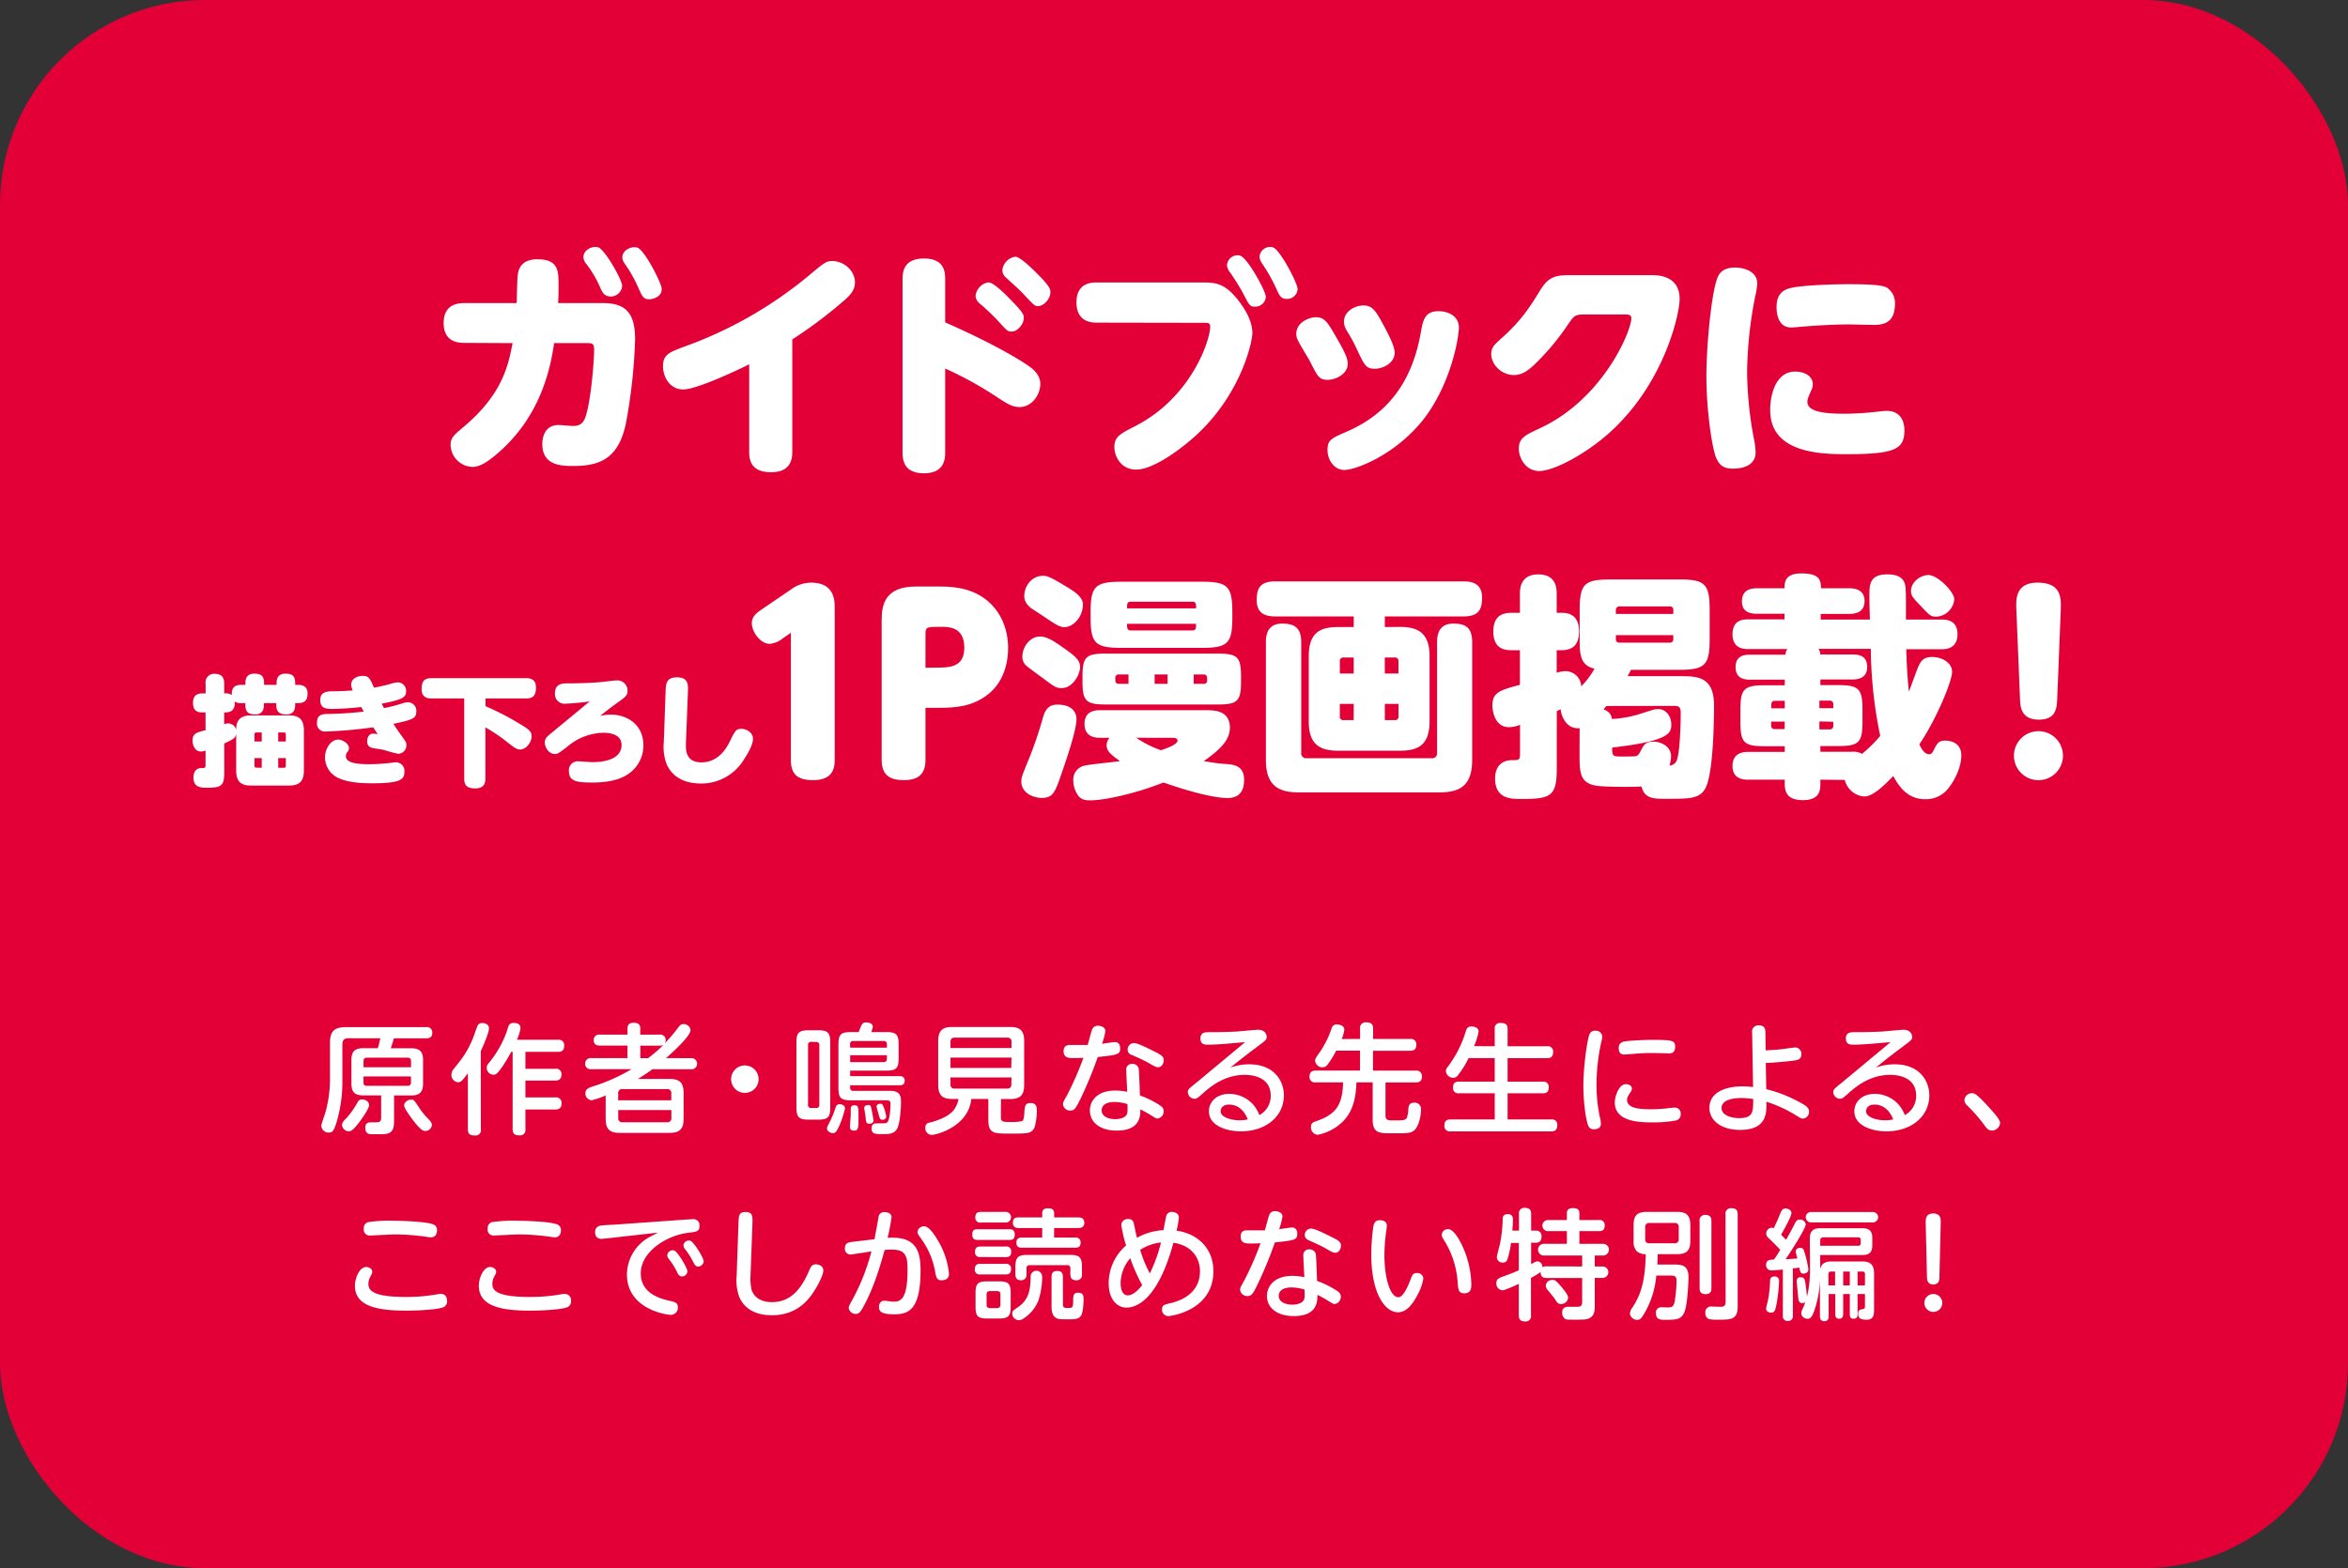 <svg xmlns="http://www.w3.org/2000/svg" viewBox="0 0 708 473"><rect x="0" y="0" width="708" height="473" fill="#333333" stroke="none"/><defs><style>.cls-1{fill:#e30037;}.cls-2{fill:#fff;}</style></defs><title>アセット 36</title><g id="レイヤー_2" data-name="レイヤー 2"><g id="レイヤー_1-2" data-name="レイヤー 1"><rect class="cls-1" width="708" height="473" rx="61.81"/><path class="cls-2" d="M123.94,316.18c2.44,0,3.63.83,3.63,3.6v7c0,2.74-1.15,3.64-3.63,3.64h-5.12V338c0,2.05-.28,3.35-1.76,3.85-.79.26-1.12.26-4.72.26-.86,0-2.19,0-2.19-1.91,0-1.69,1.11-1.69,2-1.69a8.79,8.79,0,0,0,2.09-.08c.36-.1.69-.36.69-1.4V330.4h-5.33c-2.52,0-3.64-.87-3.64-3.64v-7c0-2.77,1.15-3.6,3.64-3.6h4.32a27,27,0,0,0,.75-3H105c-1.22,0-1.76.61-1.76,1.8v10.48a43.59,43.59,0,0,1-1.48,12.09c-.25,1-.9,3.13-1.51,3.71a1.46,1.46,0,0,1-1,.36,2.18,2.18,0,0,1-2.37-2c0-.58,1.18-3.71,1.33-4.36a37.33,37.33,0,0,0,1.29-10V314.56c0-3.56,1.37-4.75,4.76-4.75h24.22a1.59,1.59,0,0,1,1.87,1.65c0,1.33-.72,1.73-1.87,1.73h-9.72c-.07.29-.54,1.91-.93,3ZM111.3,333.31c0,1.19-2.77,4.93-2.92,5.11-1.83,2.42-2.51,2.81-3.2,2.81a2.1,2.1,0,0,1-2.05-1.83c0-.76.36-1.16,1.44-2.27a25.56,25.56,0,0,0,3.35-4.83,1.31,1.31,0,0,1,1.15-.68C110.54,331.62,111.3,332.52,111.3,333.31Zm-1.69-11.41h14.33v-1.83c0-.69-.33-1.05-1-1.05H110.62c-.76,0-1,.43-1,1.05Zm0,2.77v1.84c0,.58.21,1,1,1h12.31a.9.9,0,0,0,1-1v-1.84Zm16.63,9.22a21.94,21.94,0,0,0,2.55,3.24c1,1,1.44,1.51,1.44,2.27a2,2,0,0,1-2,1.72c-.64,0-1.18-.28-2.52-1.8-.79-.9-3.85-4.82-3.85-5.9s1.34-1.76,2-1.76C124.8,331.66,124.83,331.76,126.24,333.89Z"/><path class="cls-2" d="M145,340.62a1.62,1.62,0,0,1-1.8,1.87c-1.47,0-2.12-.43-2.12-1.87V323.7c-1.69,2.27-2.09,2.74-2.95,2.74a2.17,2.17,0,0,1-2-2.27,2.76,2.76,0,0,1,.75-1.84c2.52-3.16,3.93-4.86,5.69-9.07.25-.61,1.19-3.34,1.4-3.81a1.41,1.41,0,0,1,1.48-.87c1.11,0,2,.58,2,1.59,0,1.4-1.87,5.54-2.48,6.91Zm23.25-27a1.63,1.63,0,0,1,1.88,1.73c0,1.44-.65,1.91-1.88,1.91h-9.82v5.11h9a1.59,1.59,0,0,1,1.87,1.73c0,1.29-.64,1.83-1.87,1.83h-9V331h9a1.64,1.64,0,0,1,1.91,1.73c0,1.48-.72,1.91-1.91,1.91h-9v5.94a1.61,1.61,0,0,1-1.77,1.87c-1.44,0-2.08-.43-2.08-1.87V317.26h-.44a46.26,46.26,0,0,1-2.66,4.46c-1.44,2-1.87,2.45-2.66,2.45a2.11,2.11,0,0,1-2.06-2.12,1.91,1.91,0,0,1,.58-1.34,31.75,31.75,0,0,0,5.44-9.5c.1-.29.5-1.69.64-1.94a1.58,1.58,0,0,1,1.52-.72c.43,0,2,0,2,1.58a12.52,12.52,0,0,1-1.08,3.49Z"/><path class="cls-2" d="M208.25,319.17a1.69,1.69,0,1,1,0,3.34H196.73c-2.12,1.55-3.63,2.45-4.39,2.92h9.54c2.81,0,4.25.9,4.25,4.25v7.77c0,3.21-1.33,4.25-4.25,4.25h-15c-2.92,0-4.25-1-4.25-4.25V330.4a22.47,22.47,0,0,1-4.25,1.47,2.06,2.06,0,0,1-1.87-2.12c0-1.26,1.08-1.66,2.05-2a54.88,54.88,0,0,0,11.88-5.26H178.31a1.62,1.62,0,0,1-1.88-1.65,1.65,1.65,0,0,1,1.88-1.69h10.9v-3.78H180.9c-.51,0-1.87,0-1.87-1.66a1.61,1.61,0,0,1,1.87-1.65h8.31v-1.91c0-1.23.83-1.66,1.8-1.66,1.15,0,2.05.33,2.05,1.66v1.91h5.8a1.62,1.62,0,0,1,1.87,1.61,1.81,1.81,0,0,1-.25,1,51.32,51.32,0,0,0,3.78-4.42c.65-.87,1-1.37,1.87-1.37a2.08,2.08,0,0,1,2.09,1.83c0,1.77-5.29,6.59-7.38,8.43Zm-5.83,12.7v-2.09a1.15,1.15,0,0,0-1.29-1.29H187.7a1.16,1.16,0,0,0-1.3,1.29v2.09Zm-16,2.95v2.38a1.17,1.17,0,0,0,1.3,1.3h13.43a1.16,1.16,0,0,0,1.29-1.3v-2.38Zm6.66-19.43v3.78h2.34a44.19,44.19,0,0,0,4.68-4.07,2,2,0,0,1-1.22.29Z"/><path class="cls-2" d="M228.74,325.5a4.14,4.14,0,1,1-4.14-4.14A4.14,4.14,0,0,1,228.74,325.5Z"/><path class="cls-2" d="M250.34,334c0,3-.68,3.71-3.71,3.71H243.9c-3,0-3.75-.72-3.75-3.71V314.45c0-2.95.72-3.71,3.75-3.71h2.73c3,0,3.71.72,3.71,3.71Zm-5.69-19.76a.88.88,0,0,0-1,1V333.2a.88.88,0,0,0,1,1h1.41a.89.89,0,0,0,1-1V315.28a.89.89,0,0,0-1-1Zm10.15,20.05a27,27,0,0,1-1.54,4.82c-1.08,2.56-1.52,2.67-2.13,2.67s-1.76-.47-1.76-1.41c0-.39.11-.57.93-2.19a28.71,28.71,0,0,0,1.62-4c.18-.58.44-1.12,1.23-1.12C254.12,333.06,254.8,333.6,254.8,334.32Zm1.55-6.26a.88.88,0,0,0,1,1h11.12c3.06,0,3.21,1.77,3.21,3.35,0,1.8-.29,6.81-1.3,8.28s-2.59,1.41-4.43,1.41c-2,0-3.13,0-3.13-1.7,0-1.54,1-1.54,1.69-1.54,2.56,0,2.67,0,3-.29.83-.72,1-4.36,1-5.58,0-.76-.22-1.08-1.19-1.08H256.57c-3,0-3.75-.69-3.75-3.71V315c0-2.91.69-3.71,3.75-3.71h2.37c.94-2.55,1.08-2.91,2.38-2.91,1,0,1.87.57,1.87,1.29a6.72,6.72,0,0,1-.5,1.62h4.57c2.91,0,3.71.69,3.71,3.71v4.21c0,2.95-.69,3.71-3.71,3.71H256.35v1.66h14.9c1,0,1.55.46,1.55,1.36s-.39,1.41-1.55,1.41h-14.9Zm2.52,8.89c0,3.2,0,4.1-1.29,4.1-1,0-1.3-.47-1.3-1.11s.22-3,.25-3.5c0-.32,0-1.76,0-2.05a1,1,0,0,1,1.11-1C258.87,333.42,258.87,334,258.87,337ZM256.35,316h11.09V315a.89.89,0,0,0-1-1h-9.11a.86.86,0,0,0-1,1Zm11.09,2.27H256.35v2.08h10.08a.9.9,0,0,0,1-1Zm-5.69,15c.79,0,.9.47,1,1.19a27.41,27.41,0,0,1,.62,3.49c0,1-1.05,1-1.26,1-.9,0-.94-.5-1.08-1.73,0-.47-.43-2.63-.43-3.06C260.64,333.35,261.57,333.31,261.75,333.31Zm4.79.87a13.46,13.46,0,0,1,.68,2.59,1,1,0,0,1-1.15,1c-.68,0-.72-.07-1.3-2.2-.18-.61-.46-1.65-.46-1.76,0-.54.57-.86,1.18-.86S266.25,333.38,266.54,334.18Z"/><path class="cls-2" d="M301.79,336.88c0,1.54.62,1.54,3,1.54a12.64,12.64,0,0,0,3.41-.28c.54-.26.58-1.37.69-2.7.11-1.84.29-2.74,1.8-2.74,1.94,0,1.94,1.26,1.94,2.48a17.69,17.69,0,0,1-.68,4.86c-.87,1.88-2,1.88-7.45,1.88-4.83,0-6.48,0-6.48-4.14v-6.3h-5.15c-.83,8.35-10.55,10.83-11.91,10.83a2,2,0,0,1-1.95-2.16c0-1.19.69-1.44,1.55-1.62,1.37-.32,5.08-1.44,6.88-3.53a7.58,7.58,0,0,0,1.58-3.52h-1.87c-2.88,0-4.25-1-4.25-4.25V314c0-3.34,1.48-4.24,4.25-4.24h17.42c2.77,0,4.25.86,4.25,4.24v13.25c0,3.24-1.37,4.25-4.25,4.25h-2.74ZM305,316.11v-1.84a1.14,1.14,0,0,0-1.29-1.29H287.86c-.86,0-1.26.43-1.26,1.29v1.84Zm0,2.88H286.6v3.13h18.32Zm0,6H286.6v2.09a1.11,1.11,0,0,0,1.26,1.26h15.81c.86,0,1.29-.4,1.29-1.26Z"/><path class="cls-2" d="M325.85,331.33c-1.44,2.95-1.9,3.64-3.09,3.64a2.11,2.11,0,0,1-2.23-1.91c0-.61.18-.86,1.37-3a93.91,93.91,0,0,0,4.78-11c-1.65.08-2.84.08-2.91.08-1.41,0-3.06,0-3.06-2.06,0-1.9,1.4-1.9,2.19-1.9,1.08,0,4.18,0,5.08,0,.21-.68,1-3.81,1.26-4.43a1.76,1.76,0,0,1,1.83-1.36c.9,0,2.24.43,2.24,1.62a22.11,22.11,0,0,1-1,3.81c.61-.07,3.31-.5,3.89-.5,1.15,0,1.58.9,1.58,1.87,0,1.83-.65,2-6.77,2.63A120.87,120.87,0,0,1,325.85,331.33Zm13.75-8.53a1.69,1.69,0,0,1,1.8-1.91,1.88,1.88,0,0,1,2,1.66c.07.86.29,6.3.32,7.85a29.79,29.79,0,0,1,5.8,2.84c1,.65,1.37,1.08,1.37,1.87a2.15,2.15,0,0,1-1.91,2.27c-.32,0-.76-.25-2.12-1.12-1-.61-2.27-1.29-3-1.65,0,2.3-.25,6.41-7.16,6.41-4.68,0-8.06-2.27-8.06-6.09,0-3,2.34-6,7.63-6a17.79,17.79,0,0,1,3.63.39C339.86,328.34,339.6,323.81,339.6,322.8Zm-3.52,9.58c-2.81,0-3.89,1.18-3.89,2.52,0,2,2.27,2.66,4.1,2.66,1,0,3.46-.22,3.67-2.12a19.48,19.48,0,0,0,0-2.42A13.44,13.44,0,0,0,336.08,332.38ZM348,317.11c2.09,1.05,2.91,1.52,2.91,2.63s-.68,2.16-1.65,2.16c-.61,0-.9-.11-3.06-1.37-1.37-.79-4.32-2.08-5-2.37a1.61,1.61,0,0,1-1.18-1.55,1.94,1.94,0,0,1,1.94-2C343,314.63,345.65,315.93,348,317.11Z"/><path class="cls-2" d="M364.24,315.1c-.83,0-2.27,0-2.27-1.87s1.44-1.91,2.66-1.91c2.81,0,4.39,0,8.17-.18,1.05-.07,5.8-.54,6.56-.54,2.08,0,2.59,1.4,2.59,2.16s-.22,1-2.27,2.52c-5,3.71-6.52,5-8.68,6.73a17.49,17.49,0,0,1,5.58-1c7.85,0,10.55,5.25,10.55,9.35,0,6.56-5.65,10.88-12.92,10.88-4.21,0-9.68-1.62-9.68-6.05,0-2.67,2.08-5.26,6.22-5.26a9.77,9.77,0,0,1,7.13,3.24,11.32,11.32,0,0,1,1.87,3.17,6.56,6.56,0,0,0,3.42-5.83c0-6.3-6.8-6.3-7.88-6.3-5.37,0-9.43,2.74-12.42,5.43-1.8,1.59-2,1.77-2.7,1.77a2.08,2.08,0,0,1-2-2c0-.75.25-1,2.56-2.84l14.72-12.24C372.19,314.59,367.44,315.1,364.24,315.1Zm6.3,18.07c-1.87,0-2.49,1.19-2.49,2,0,1.8,3.13,2.73,5.65,2.73a12,12,0,0,0,2.56-.25C375.11,334.82,373.24,333.17,370.54,333.17Z"/><path class="cls-2" d="M410.11,313.37v-3.09a1.64,1.64,0,0,1,1.84-1.91c1.44,0,2.09.47,2.09,1.91v3.09h11.15a1.62,1.62,0,0,1,1.88,1.76c0,1.59-1,1.8-1.88,1.8H414v6h12.88a1.61,1.61,0,0,1,1.87,1.73c0,1.33-.61,1.83-1.87,1.83h-9.11v10c0,1.44.94,1.44,2,1.44,3.68,0,4,0,4.47-.86a8.84,8.84,0,0,0,.43-2.67c.11-1,.36-1.8,1.69-1.8a1.87,1.87,0,0,1,2.12,2c0,2.48-.86,5.29-2,6.3s-2.38.93-7.06.93c-3.28,0-5.51,0-5.51-4V326.47H409c-.14,6.63-2.12,9.9-4.21,11.92a14.66,14.66,0,0,1-7.49,3.89,2.22,2.22,0,0,1-2-2.38c0-1.19.75-1.44,1.37-1.66,6-2,8.17-4.78,8.31-11.77h-8.24a1.6,1.6,0,0,1-1.87-1.76c0-1.55,1-1.8,1.87-1.8h13.35v-6h-7.2a27.89,27.89,0,0,1-2.52,4.11,1.84,1.84,0,0,1-1.62.9,2.14,2.14,0,0,1-2.19-2c0-.58.14-.79,1.54-2.77a28.82,28.82,0,0,0,3.46-7.09A1.5,1.5,0,0,1,403.2,309c.5,0,2.16.22,2.16,1.58a11.36,11.36,0,0,1-.79,2.81Z"/><path class="cls-2" d="M450.71,315.57v-5.22a1.58,1.58,0,0,1,1.79-1.8c1.62,0,2.09.61,2.09,1.8v5.22h11.92a1.56,1.56,0,0,1,1.8,1.76c0,1.55-.87,1.84-1.8,1.84H454.59v7.09h10.62A1.55,1.55,0,0,1,467,328c0,1.58-1,1.76-1.77,1.76H454.59v7.89H467.8a1.54,1.54,0,0,1,1.77,1.69c0,1.26-.47,1.91-1.77,1.91H437.35a1.58,1.58,0,0,1-1.8-1.8c0-1.51.87-1.8,1.8-1.8h13.36v-7.89h-10.8a1.55,1.55,0,0,1-1.77-1.69c0-1.29.54-1.83,1.77-1.83h10.8v-7.09h-7.89a25.62,25.62,0,0,1-3.17,5.11,1.68,1.68,0,0,1-1.47.83,2.23,2.23,0,0,1-2.2-2,2.2,2.2,0,0,1,.58-1.34A33.54,33.54,0,0,0,442,311c.25-.72.5-1.4,1.73-1.4.39,0,2.12.11,2.12,1.58a21.26,21.26,0,0,1-1.37,4.36Z"/><path class="cls-2" d="M479.35,311.82a1.68,1.68,0,0,1,1.69-.93,1.91,1.91,0,0,1,2.09,1.72,9.18,9.18,0,0,1-.32,1.84,60.07,60.07,0,0,0-1.41,12.74,46.45,46.45,0,0,0,1,9.72,8,8,0,0,1,.32,2.09c0,1.44-1.47,1.62-2,1.62a1.72,1.72,0,0,1-1.87-1.26c-.54-1.33-1.41-6.12-1.41-12.06C477.44,322.05,478.56,313.44,479.35,311.82ZM490.26,327c.72,0,1.8.36,1.8,1.33a1.89,1.89,0,0,1-.36,1c-.79,1.22-1.08,1.69-1.08,2.37,0,2.45,3.09,2.88,7.31,2.88a44.87,44.87,0,0,0,5.65-.39c.79-.08,1-.11,1.33-.11a1.74,1.74,0,0,1,1.87,1.91,1.85,1.85,0,0,1-1.3,1.94,37.34,37.34,0,0,1-7.3.61c-4.61,0-11.27-.43-11.27-6.08C486.91,330.94,488.06,327,490.26,327Zm12.85-9.28c-.25,0-4-.11-4.72-.11-1.26,0-3.24,0-6.08.29-.4,0-2.3.18-2.48.18-.47,0-1.73,0-1.73-2,0-1.48,1-1.84,2-2s5-.43,8.17-.43c6,0,6.84.21,6.84,2C505.16,317.69,503.86,317.73,503.11,317.73Z"/><path class="cls-2" d="M532.59,328.52a40.91,40.91,0,0,1,9.76,3.78c2.34,1.23,3.13,1.8,3.13,3a2,2,0,0,1-1.84,2.09c-.54,0-.82-.22-1.8-.79a39.19,39.19,0,0,0-9.21-4.29c.07,3.32.22,8.5-8,8.5-5.18,0-9.18-2.52-9.18-6.7,0-4.42,4.46-6.44,10-6.44a22,22,0,0,1,3.16.22l-.28-16.45a1.83,1.83,0,0,1,2-2.16c1.87,0,2,1.26,2,2.12l.07,5.4c1.84-.07,3.13-.14,5-.36.61-.07,3.38-.5,4-.5a1.88,1.88,0,0,1,1.76,2.08c0,1.59-1.15,1.73-2.59,1.91-2,.25-4.86.54-8.13.69Zm-7.48,2.67c-3.64,0-6,1-6,3,0,2.48,3.56,3.06,5.18,3.06,4.36,0,4.36-1.8,4.36-5.76A22,22,0,0,0,525.11,331.19Z"/><path class="cls-2" d="M558.86,315.1c-.83,0-2.27,0-2.27-1.87s1.44-1.91,2.67-1.91c2.8,0,4.39,0,8.17-.18,1-.07,5.79-.54,6.55-.54,2.09,0,2.59,1.4,2.59,2.16s-.22,1-2.27,2.52c-5,3.71-6.51,5-8.67,6.73a17.44,17.44,0,0,1,5.58-1c7.84,0,10.54,5.25,10.54,9.35,0,6.56-5.65,10.88-12.92,10.88-4.21,0-9.68-1.62-9.68-6.05,0-2.67,2.09-5.26,6.23-5.26a9.73,9.73,0,0,1,7.12,3.24,11.09,11.09,0,0,1,1.87,3.17,6.56,6.56,0,0,0,3.42-5.83c0-6.3-6.8-6.3-7.88-6.3-5.36,0-9.43,2.74-12.42,5.43-1.8,1.59-2,1.77-2.7,1.77a2.08,2.08,0,0,1-2-2c0-.75.26-1,2.56-2.84l14.72-12.24C566.82,314.59,562.06,315.1,558.86,315.1Zm6.3,18.07c-1.87,0-2.48,1.19-2.48,2,0,1.8,3.13,2.73,5.65,2.73a11.93,11.93,0,0,0,2.55-.25C569.73,334.82,567.86,333.17,565.16,333.17Z"/><path class="cls-2" d="M600.62,341c-1.12,0-1.66-.79-2.23-1.58a46.67,46.67,0,0,0-5.33-6.09,2.24,2.24,0,0,1-.72-1.55,2.27,2.27,0,0,1,2.23-2.05c.79,0,1.33,0,5.65,4.79,1,1.12,2.88,3.17,2.88,4.18A2.52,2.52,0,0,1,600.62,341Z"/><path class="cls-2" d="M131.94,390.37a5.81,5.81,0,0,1,1-.1c1.87,0,1.87,1.87,1.87,2.12a1.88,1.88,0,0,1-1.4,2c-2.12.68-7.74.93-10.94.93-9,0-15.45-1.44-15.45-7.52,0-2.2,1.34-5.65,3.39-5.65.9,0,1.83.57,1.83,1.44,0,.39-.1.54-.5,1.36a4.5,4.5,0,0,0-.65,2.24c0,1.83.9,4,11.27,4A52.36,52.36,0,0,0,131.94,390.37Zm-21-21.74a41.27,41.27,0,0,1,7.16-.43c1.26,0,10.16.11,12.57,1.12a1.74,1.74,0,0,1,1.11,1.76c0,.25,0,2.12-1.83,2.12a10,10,0,0,1-1.3-.14,65.68,65.68,0,0,0-9.65-.72c-1.15,0-7,.32-7.3.32a1.8,1.8,0,0,1-2-2.12A1.83,1.83,0,0,1,110.92,368.63Z"/><path class="cls-2" d="M169.3,390.37a5.7,5.7,0,0,1,1-.1,1.9,1.9,0,0,1,1.88,2.12,1.88,1.88,0,0,1-1.41,2c-2.12.68-7.74.93-10.94.93-9,0-15.44-1.44-15.44-7.52,0-2.2,1.33-5.65,3.38-5.65.9,0,1.84.57,1.84,1.44,0,.39-.11.54-.51,1.36a4.45,4.45,0,0,0-.64,2.24c0,1.83.89,4,11.26,4A52.56,52.56,0,0,0,169.3,390.37Zm-21-21.74a41.11,41.11,0,0,1,7.16-.43c1.26,0,10.15.11,12.56,1.12a1.74,1.74,0,0,1,1.12,1.76c0,.25,0,2.12-1.84,2.12a9.89,9.89,0,0,1-1.29-.14,65.88,65.88,0,0,0-9.65-.72c-1.15,0-7.06.32-7.31.32a1.8,1.8,0,0,1-2-2.12A1.84,1.84,0,0,1,148.28,368.63Z"/><path class="cls-2" d="M182.66,373.56c-.33,0-1,.11-1.22.11-1.52,0-2-.93-2-2.09a1.85,1.85,0,0,1,1.58-1.9c.65-.15,3.56-.26,4.14-.29l22.35-1.59c.54,0,1-.07,1.41-.07a1.8,1.8,0,0,1,2,2c0,1.7-.83,1.8-3.27,2.09-6.56.76-14.44,5.65-14.44,12.28,0,6.08,6,7.66,8.82,8.28,1.48.32,2.38.57,2.38,1.94a2.16,2.16,0,0,1-2.13,2.27c-1.26,0-13.24-1.66-13.24-12.21a13.05,13.05,0,0,1,6.87-11.3c1.3-.65,1.69-.86,2.45-1.29Zm24.62,9.87A1.64,1.64,0,0,1,205.7,385c-.83,0-1.12-.43-1.66-1.55a20.53,20.53,0,0,0-2.38-3.74,2,2,0,0,1-.46-1.08,1.67,1.67,0,0,1,2.05-1.48C204.33,377.49,207.28,382.49,207.28,383.43Zm4.9-3a1.7,1.7,0,0,1-1.66,1.59c-.72,0-1-.4-1.58-1.55a21.58,21.58,0,0,0-2.38-3.71,2,2,0,0,1-.47-1.11,1.63,1.63,0,0,1,2-1.44C209.22,374.5,212.18,379.5,212.18,380.4Z"/><path class="cls-2" d="M222.67,369.21c.07-2.56.11-3.64,2.12-3.64,2.23,0,2.16,1.41,2.09,3.64l-.57,15.37a16.34,16.34,0,0,0,.25,4.17c.54,2.24,2.59,4,6.19,4,5.69,0,8.89-3.93,11.34-9.76.54-1.29,1.08-1.65,1.94-1.65.68,0,2.23.39,2.23,1.87,0,1-1,3.34-2.34,5.5-1.62,2.7-5.11,8-13.17,8-6,0-8.75-2.88-9.86-5.58a14.77,14.77,0,0,1-.76-6.37Z"/><path class="cls-2" d="M263.68,373.78c.22-1,1.05-5.69,1.23-6.62a1.63,1.63,0,0,1,1.87-1.55c1.33,0,2.05.68,2.05,1.51a58.72,58.72,0,0,1-1.19,6.23c8.5-.54,9.94,3.78,9.94,9.86,0,12-3.75,13.21-7.92,13.21-3.46,0-4.61-.61-4.61-2.19,0-1.19.65-1.91,1.55-1.91.54,0,2.09.29,2.74.29,2,0,4.31-.33,4.31-9.51,0-3.6-.21-6.19-4.57-6.19-.68,0-1.33,0-2.34.11-2.26,8.39-4.24,13-6,16.38-1.08,2-1.58,2.91-2.63,2.91a2.08,2.08,0,0,1-2.19-1.87c0-.43.32-1,1.22-2.63a62.87,62.87,0,0,0,5.62-14.36c-1,.15-5.91.94-6.34.94a1.7,1.7,0,0,1-1.65-1.91c0-1.51,1-1.76,2.26-1.91Zm19.08.29a23.93,23.93,0,0,1,3.39,10.15c0,1.29-.87,1.94-2.2,1.94s-1.62-.5-2-2.77a24,24,0,0,0-4.18-9.75c-.93-1.26-1.11-1.55-1.11-2.06a1.92,1.92,0,0,1,2-1.69C280.06,369.89,281.5,372,282.76,374.07Z"/><path class="cls-2" d="M294.82,374c-.54,0-1.65,0-1.65-1.62s.93-1.62,1.65-1.62h9.5c.54,0,1.66,0,1.66,1.59S305,374,304.32,374Zm.79,5.15A1.4,1.4,0,0,1,294,377.6c0-1.55,1-1.62,1.62-1.62h7.63a1.41,1.41,0,0,1,1.66,1.58c0,1.51-.94,1.62-1.66,1.62Zm0,5.25a1.41,1.41,0,0,1-1.66-1.58c0-1.62,1.12-1.62,1.66-1.62h7.59a1.42,1.42,0,0,1,1.66,1.58c0,1.62-1.15,1.62-1.73,1.62Zm.14-15.65a1.42,1.42,0,0,1-1.65-1.59c0-1.58,1.08-1.62,1.65-1.62h7.38a1.61,1.61,0,1,1,0,3.21Zm9,25.41c0,2.77-.65,3.53-3.53,3.53h-3.56c-2.85,0-3.5-.72-3.5-3.53v-4.14c0-2.81.65-3.53,3.53-3.53h3.53c2.84,0,3.53.69,3.53,3.53Zm-3.1-3.74c0-.51-.14-1-1-1h-2.16c-.79,0-1,.5-1,1v3.13c0,.54.21,1,1,1h2.16c.86,0,1-.58,1-1Zm12.6-5.4a23.06,23.06,0,0,1-1.12,7.2,11.49,11.49,0,0,1-4.28,5.32,2.68,2.68,0,0,1-1.62.65,2,2,0,0,1-2-2c0-.75.18-.86,1.84-2,3.49-2.49,3.6-5.66,3.7-9.18a1.73,1.73,0,1,1,3.46,0Zm10.83-17.82c.44,0,1.88,0,1.88,1.58s-1.26,1.62-1.88,1.62h-7.23v2.88h6.33a1.42,1.42,0,0,1,1.66,1.55c0,1.44-1,1.51-1.66,1.51H308.14c-.54,0-1.66,0-1.66-1.51,0-1.3.8-1.55,1.66-1.55h6.12v-2.88h-7c-.51,0-1.84,0-1.84-1.58s1-1.62,1.84-1.62h7V366c0-.43,0-1.55,1.69-1.55,1.37,0,1.91.44,1.91,1.52v1.22ZM322.5,378.5c2.95,0,3.75.64,3.75,3.7v2.16a1.58,1.58,0,0,1-1.7,1.8c-1.18,0-1.8-.5-1.8-1.8V382.6a.88.88,0,0,0-1-1H310.52a.88.88,0,0,0-1,1v1.76a1.58,1.58,0,0,1-1.66,1.8c-1.37,0-1.69-.9-1.69-1.8V382.2c0-3,.79-3.7,3.74-3.7Zm-2,14.86c0,1.15.51,1.15,1.51,1.15,1.41,0,1.55,0,1.59-2.19,0-1.51.07-2.41,1.47-2.41,1.66,0,1.66,1.11,1.66,1.94,0,1.19-.11,4.1-.83,5.08s-2,1-3.45,1c-2.24,0-3.14,0-3.78-.29s-1.59-1-1.59-3.45v-9c0-.87.18-1.84,1.62-1.84,1.08,0,1.8.29,1.8,1.84Z"/><path class="cls-2" d="M339.63,394.41c-2.42,0-5.33-2.06-5.33-7.42a15.21,15.21,0,0,1,5.25-11.34,39.76,39.76,0,0,1-1.44-6.12,1.87,1.87,0,0,1,2.09-1.83,1.51,1.51,0,0,1,1.69,1.4c.15.58.76,3.6.94,4.25a18.2,18.2,0,0,1,8-2.31c.18-.93.5-2.77.79-4.06a1.63,1.63,0,0,1,1.69-1.44c.72,0,2.16.32,2.16,1.65a23.33,23.33,0,0,1-.72,4c6.41.9,11.13,5.36,11.13,12.24,0,11.95-13,13.53-13.5,13.53a1.91,1.91,0,0,1-2-2c0-1.22.61-1.44,2.16-1.8,1.91-.43,9.29-2.16,9.29-9.76,0-3.63-2.13-7.66-8-8.56C348.91,392.93,342.11,394.41,339.63,394.41Zm1.18-14.91A11.83,11.83,0,0,0,337.9,387c0,1.08.21,3.71,2.19,3.71,1.77,0,3.64-2.23,4.32-3.09A54.8,54.8,0,0,1,340.81,379.5Zm3-2.52a36,36,0,0,0,2.91,7.09,45.06,45.06,0,0,0,3.35-9.32A14.63,14.63,0,0,0,343.77,377Z"/><path class="cls-2" d="M379.26,387.28c-1.44,3-1.91,3.63-3.1,3.63a2.11,2.11,0,0,1-2.23-1.9c0-.62.18-.87,1.37-3A94,94,0,0,0,380.09,375c-1.66.07-2.85.07-2.92.07-1.4,0-3.06,0-3.06-2.05s1.41-1.91,2.2-1.91c1.08,0,4.17,0,5.07,0,.22-.69,1.05-3.82,1.26-4.43a1.78,1.78,0,0,1,1.84-1.37c.9,0,2.23.43,2.23,1.62a22.44,22.44,0,0,1-1,3.82c.61-.08,3.31-.51,3.89-.51,1.15,0,1.58.9,1.58,1.87,0,1.84-.64,2-6.76,2.63A124.24,124.24,0,0,1,379.26,387.28ZM393,378.75a1.69,1.69,0,0,1,1.8-1.91,1.87,1.87,0,0,1,2,1.66c.08.86.29,6.29.33,7.84a29.6,29.6,0,0,1,5.79,2.85c1,.64,1.37,1.08,1.37,1.87a2.15,2.15,0,0,1-1.91,2.27c-.32,0-.75-.26-2.12-1.12-1-.61-2.27-1.3-3-1.66,0,2.31-.26,6.41-7.17,6.41-4.68,0-8.06-2.27-8.06-6.08,0-3,2.34-6.05,7.63-6.05a17.85,17.85,0,0,1,3.64.4C393.26,384.29,393,379.76,393,378.75Zm-3.53,9.57c-2.81,0-3.89,1.19-3.89,2.52,0,2,2.27,2.67,4.11,2.67,1,0,3.45-.22,3.67-2.13a22.52,22.52,0,0,0,0-2.41A13.28,13.28,0,0,0,389.48,388.32Zm11.95-15.26c2.09,1,2.92,1.51,2.92,2.63s-.69,2.16-1.66,2.16c-.61,0-.9-.11-3.06-1.37-1.37-.79-4.32-2.09-5-2.38s-1.19-.82-1.19-1.54a1.94,1.94,0,0,1,1.94-2C396.39,370.58,399.06,371.87,401.43,373.06Z"/><path class="cls-2" d="M418.17,369.71c0,.51-.32,2.63-.36,3.06a52.11,52.11,0,0,0-.36,5.94c0,6.37,1.62,12.56,4.22,12.56,1.33,0,2.7-2.84,3.52-5,.65-1.69.87-2.3,2-2.3a1.82,1.82,0,0,1,2,1.69,15.27,15.27,0,0,1-1.76,4.89c-1.7,3.28-3.5,5.26-5.94,5.26-3.82,0-8-5.62-8-17.39a59.58,59.58,0,0,1,.61-8.38c.18-1,.47-2,2-2C416.48,368.06,418.17,368.06,418.17,369.71Zm23.11,6.84a29.11,29.11,0,0,1,2.38,10.8c0,.94,0,2.74-2.12,2.74-1.77,0-1.84-1.16-2-3.24a27.4,27.4,0,0,0-3.82-12.31c-.82-1.3-1-1.66-1-2.06a1.89,1.89,0,0,1,1.9-1.76C438.33,370.72,440.17,374,441.28,376.55Z"/><path class="cls-2" d="M477.08,382v-3.31H465.67a1.77,1.77,0,1,1,0-3.53h6.8v-3.82h-5.58a1.68,1.68,0,1,1,0-3.35h5.58v-2c0-.69.18-1.59,1.77-1.59,1.26,0,2,.29,2,1.59v2h5.9a1.49,1.49,0,0,1,1.73,1.66c0,1.51-.93,1.69-1.73,1.69h-5.9v3.82h7a1.77,1.77,0,1,1,0,3.53h-2.37V382h2.23a1.73,1.73,0,1,1,0,3.45h-2.23V394c0,.94,0,2.63-1.37,3.46-.9.58-1.76.58-4.5.58s-2.77,0-3.2-.33a2.25,2.25,0,0,1-.76-1.76c0-1.8,1.37-1.8,2-1.8h2.73c1.3,0,1.3-1,1.3-1.55v-7.13H466.32c-.83,0-1.77-.18-1.77-1.8a23.47,23.47,0,0,1-2.91,1.77v11.26a1.6,1.6,0,0,1-1.73,1.88c-1.33,0-1.94-.51-1.94-1.88v-9.46c-.83.39-4.18,1.94-4.9,1.94A2,2,0,0,1,451.2,387c0-1.12.65-1.48,1.83-1.91,2.49-.9,2.78-1,4.94-1.94V374.9h-2.34a31.16,31.16,0,0,1-1.08,4.93,1.39,1.39,0,0,1-1.41,1,1.72,1.72,0,0,1-1.8-1.62,34.84,34.84,0,0,1,.83-3.49,40.72,40.72,0,0,0,.94-7.81c0-.65,0-1.69,1.54-1.69s1.55,1.11,1.55,1.8c0,1-.11,2.12-.18,3.16h2v-5a1.61,1.61,0,0,1,1.72-1.87c1.44,0,1.95.61,1.95,1.87v5h1.51a1.58,1.58,0,0,1,1.62,1.8c0,1.05-.43,1.84-1.62,1.84h-1.51v6.48c1.33-.76,1.51-.83,1.9-.83.9,0,1.48.79,1.55,1.8.15-.14.4-.32,1.23-.32ZM471,388.36c1.66,2,1.84,2.66,1.84,3.09a2.12,2.12,0,0,1-2.13,1.88c-.93,0-1.19-.44-1.91-1.59-.32-.47-1.87-2.34-2.19-2.73a2.11,2.11,0,0,1-.51-1.26,1.91,1.91,0,0,1,1.91-1.7C468.91,386,469.3,386.34,471,388.36Z"/><path class="cls-2" d="M504.43,381.41c2.48,0,4.71,0,4.71,3.85,0,.58-.21,8.17-1.29,10.66-1,2.16-2.56,2.16-5.84,2.16-1.22,0-2.7,0-2.7-2a1.59,1.59,0,0,1,1.8-1.77c.4,0,2.13.08,2.49,0,1-.1,1.22-1,1.4-1.94a42.27,42.27,0,0,0,.54-5.94c0-1.62-.65-1.69-1.87-1.69h-4.25a27,27,0,0,1-3.92,11.95c-.65,1-1,1.4-1.8,1.4a2.2,2.2,0,0,1-2.23-1.9,3.74,3.74,0,0,1,.83-1.91c1.94-3.06,3.78-6.73,3.95-16a3.77,3.77,0,0,1-2.77-.94,4.15,4.15,0,0,1-.9-3.06v-4.75c0-3.06,1.23-4,4-4h9.11c2.7,0,4,.9,4,4v4.75c0,3-1.22,4-4,4h-5.84c0,1.19-.07,2.09-.1,3.13Zm1.76-11.23a1.13,1.13,0,0,0-1.3-1.3h-7.52a1.15,1.15,0,0,0-1.29,1.3v3.53a1.12,1.12,0,0,0,1.29,1.29h7.52a1.14,1.14,0,0,0,1.3-1.29Zm9.86,18.29c0,.54,0,1.87-1.69,1.87-1.26,0-1.87-.47-1.87-1.87V368.31a1.62,1.62,0,0,1,1.76-1.87c1.51,0,1.8.93,1.8,1.87Zm4.25-22.18a1.61,1.61,0,0,1,1.73-1.87c1.44,0,1.94.58,1.94,1.87v27.76c0,4-2.05,4-5.83,4a14.93,14.93,0,0,1-2.74-.15,1.88,1.88,0,0,1-1.18-1.94,1.71,1.71,0,0,1,2-1.87l2.55.07c.83,0,1.55-.14,1.55-1.51Z"/><path class="cls-2" d="M537.59,382.92c-1.05.11-2.88.26-3.49.26a1.53,1.53,0,0,1-1.55-1.7c0-1.47,1.11-1.51,2.37-1.58.69-1,.72-1,1.87-2.92-.79-.9-2.26-2.37-2.8-2.88-1-.93-1.41-1.26-1.41-2a1.77,1.77,0,0,1,1.59-1.8,1.09,1.09,0,0,1,.65.18c1-2,1.69-3.71,1.9-4.25.44-1.11.76-1.73,1.66-1.73.58,0,1.8.36,1.8,1.41s-2.63,5.65-3.13,6.51l1.51,1.51c1.11-1.94,1.76-3.13,2.66-4.93.4-.75.72-1.15,1.48-1.15a1.72,1.72,0,0,1,1.8,1.44c0,1.22-4.79,8.71-6.08,10.51.93,0,1.33-.07,3.56-.21a2.5,2.5,0,0,1-.11-.44,9.05,9.05,0,0,1-.4-1.69c0-.54.44-1.08,1.34-1.08s1,.36,1.33,1.41a33.89,33.89,0,0,1,1.15,5,1.32,1.32,0,0,1-.29.9,1.72,1.72,0,0,1-1.15.47c-.94,0-1.08-.65-1.3-1.83-.46.07-.61.11-1.94.25v14.18a1.45,1.45,0,0,1-1.55,1.69,1.41,1.41,0,0,1-1.47-1.65Zm-1.15,3.6a46.47,46.47,0,0,1-.9,7.53c-.29,1.18-.47,1.87-1.52,1.87-.75,0-1.47-.4-1.47-1.19,0-.47.54-2.41.61-2.81a37.66,37.66,0,0,0,.58-5.69c0-.43.14-1.22,1.4-1.22A1.29,1.29,0,0,1,536.44,386.52Zm9.28-13.06c0-2.09,1.08-3,3-3h12.78c2.23,0,3.06.86,3.06,3v2.08c0,2.13-.79,3-3.06,3H548.85v4.24c.4-1.69,1.44-2.3,3.5-2.3h9.1c2.49,0,3.64.9,3.64,3.64v11.16c0,1.4-.29,2.77-2.13,2.77-1.4,0-2.66-.11-2.66-1.77,0-1.15.47-1.26,1.48-1.44.28-.07.57-.1.57-.9V390.3h-2.23v6.16c0,.83-.32,1.29-1.12,1.29s-1.22-.21-1.22-1.36V390.3h-2v6.05c0,.76-.25,1.4-1.19,1.4s-1.19-.54-1.19-1.4V390.3h-2v6.55c0,.54,0,1.66-1.3,1.66s-1.33-1.12-1.33-1.66V386a31.1,31.1,0,0,1-1.87,9.79c-.54,1.3-.94,2-1.91,2-.43,0-1.84-.4-1.84-1.69a2.63,2.63,0,0,1,.33-1.19,15.83,15.83,0,0,0,.86-2.13,1.45,1.45,0,0,1-.9.26c-1,0-1.15-.83-1.22-1.7s-.47-4.89-.47-5a1.08,1.08,0,0,1,1.26-1.08c1.08,0,1.22.76,1.33,1.48.22,1.22.47,3.49.51,4.42a33.34,33.34,0,0,0,.93-7.74Zm.47-4.76a1.57,1.57,0,1,1,0-3.13h18.43a1.57,1.57,0,1,1,0,3.13Zm2.66,7.06h11.41a.71.71,0,0,0,.8-.79V374a.71.71,0,0,0-.8-.79h-10.4a.88.88,0,0,0-1,1Zm2.49,11.95h2v-4.18h-1.26a.68.68,0,0,0-.75.76Zm6.44-4.18h-2v4.18h2Zm4.57,4.18v-3.42a.67.67,0,0,0-.75-.76h-1.48v4.18Z"/><path class="cls-2" d="M585.66,393a2.7,2.7,0,1,1-5.4,0,2.7,2.7,0,0,1,5.4,0Zm-5-24.15c0-1.12,0-2.84,2.26-2.84s2.31,1.65,2.27,2.84l-.39,16.41c0,.76-.08,2.16-1.84,2.16s-1.87-1.37-1.91-2.16Z"/><path class="cls-2" d="M140.17,103.42c-1.63,0-6.39,0-6.39-6s4.83-6,6.39-6h15.62c.07-1.35.14-7.53.36-8.74.63-4.26,4.33-4.47,5.89-4.47,6.39,0,6.39,3.55,6.39,7.88,0,1.85,0,3.12-.14,5.33h13.63c7.45,0,9.58,3.83,9.58,11a163.57,163.57,0,0,1-2.77,25.28c-2.2,10.65-7.95,12.85-15.76,12.85-3.48,0-9.44,0-9.44-6.61,0-2.48,1-5.75,4.9-5.75.71,0,3.76.29,4.4.29,2.84,0,3.55-1.71,4.19-4.41,1.42-5.68,2.13-16,2.13-18.38,0-1.85-.28-2.2-2-2.2H167.08c-1.35,9.58-5,23.42-18,34.07-3,2.42-4.83,3.27-6.68,3.27a6.8,6.8,0,0,1-6.53-6.53c0-2.27.92-3,4-5.61,11.36-9.59,13.34-18,14.69-25.2ZM187.6,86.23a3.44,3.44,0,0,1-3.48,3.2c-2,0-2.63-1.49-3.27-3a33.94,33.94,0,0,0-4-6.75,3.45,3.45,0,0,1-.93-2.06c0-2.41,2.91-3.55,4.48-3C182.42,75.3,187.6,84.39,187.6,86.23Zm11.93.93c0,2.48-2.77,3.12-3.84,3.12-1.63,0-2.13-1.06-3-3a41.87,41.87,0,0,0-4.26-7.67,3.71,3.71,0,0,1-.78-1.92c0-2.34,2.91-3.55,4.54-3C194.34,75.37,199.53,85.45,199.53,87.16Z"/><path class="cls-2" d="M238.9,136.43c0,5-3.4,6-6.32,6-4.54,0-6.67-1.91-6.67-6V109.88c-3.2,1.63-15.83,7.59-19.88,7.59s-6.11-3.76-6.11-7c0-3.48,1.85-4.19,6.18-5.83a124.54,124.54,0,0,0,37.77-21.51c4.76-4,5.33-4.4,7.1-4.4,3.27,0,6.82,2.7,6.82,6.46,0,2.63-1.71,4.19-4.62,6.6a132.16,132.16,0,0,1-14.27,10.58Z"/><path class="cls-2" d="M285,136.36c0,1.7,0,6.39-6.39,6.39-6.11,0-6.46-4.05-6.46-6.39v-52c0-1.85,0-6.39,6.46-6.39S285,82.47,285,84.39V97.24c16,7,24.49,12.49,26.2,13.91,2.48,2.13,2.48,4,2.48,4.62,0,3.48-2.7,7-6.18,7-2.27,0-3.76-.93-7.38-3.34A111.13,111.13,0,0,0,285,111.15Zm20.59-45.09c2.84,3,3.12,3.63,3.12,4.62,0,1.85-1.84,4.12-3.69,4.12-1.14,0-1.28-.14-4.12-3.27a64.52,64.52,0,0,0-5.47-5.18,3.38,3.38,0,0,1-1.27-2.2,4.61,4.61,0,0,1,3.9-4.19C299.66,85.17,303.57,89.14,305.56,91.27Zm8.23-7.66c2.63,2.84,2.91,3.55,2.91,4.54,0,2-2,4.19-3.83,4.19-.85,0-1.21-.36-4-3.34-1.42-1.56-3.62-3.48-5.46-5.18a3.16,3.16,0,0,1-1.21-2.2,4.61,4.61,0,0,1,3.91-4.19C307.69,77.43,311.81,81.55,313.79,83.61Z"/><path class="cls-2" d="M330.7,97.31c-1.28,0-6.11,0-6.11-6.11s4.9-6,6.11-6h31.81c3.55,0,6.6,0,10.65,5.11,2.41,3,4.47,6.67,4.47,10.15,0,2.56-3.2,17.68-16.19,30.11-4.19,4-13.27,11.07-18.88,11.07-4.55,0-6.54-4-6.54-6.81,0-3.13,1.78-4,6.32-6.32,16.9-8.66,22.58-25.92,22.58-30,0-1-.64-1.14-1.42-1.14Zm51-7.81a3.19,3.19,0,0,1-3.2,3c-1.63,0-1.77-.35-3.83-4.33a67.18,67.18,0,0,0-3.77-6,4.06,4.06,0,0,1-.92-2.13A3.2,3.2,0,0,1,373.3,77a1.64,1.64,0,0,1,.71.15C376.21,77.86,381.68,87.8,381.68,89.5Zm9.58-2.34a3.15,3.15,0,0,1-3.26,3c-1.78,0-2.21-1-3.13-3a51.32,51.32,0,0,0-4.26-7.6,4.46,4.46,0,0,1-.85-2.06,3.18,3.18,0,0,1,3.34-3,1.85,1.85,0,0,1,.78.14C386,75.37,391.26,85.38,391.26,87.16Z"/><path class="cls-2" d="M396.76,95.68c2.7,0,3.55,1.56,6,5.75,3.34,5.75,3.62,7,3.62,8.38,0,2.84-3.41,4.75-6,4.75s-3-.85-5.4-5.61c-.49-.92-3-5-3.4-5.89a4.76,4.76,0,0,1-.71-2.41C390.94,97.1,394.91,95.68,396.76,95.68Zm32,31.38c-8.38,10.29-20,14.69-23.36,14.69s-5.11-3.33-5.11-6c0-3,1-3.48,5.75-5.54,10.15-4.4,19.31-12.56,22.36-29.82.64-3.62,1.14-6.53,5.33-6.53,3.05,0,6.17,1.56,6.17,4.9C439.92,101.71,437.51,116.2,428.78,127.06ZM411.17,92.13c2.56,0,3.62,1.56,5.75,5.46,1.28,2.35,3.62,6.68,3.62,8.74,0,3.26-3.62,4.9-6,4.9-2.63,0-3.13-1.07-5.4-5.9a49.62,49.62,0,0,0-3.05-5.61,5.21,5.21,0,0,1-.85-2.69C405.28,93.83,408.61,92.13,411.17,92.13Z"/><path class="cls-2" d="M498.15,83c1.56,0,8.31,0,8.31,7.17,0,4.54-4.4,24.21-19.53,38.83-7.66,7.46-18.24,13.07-22.79,13.07-4.26,0-6.17-4.19-6.17-6.68,0-3.26,1.84-4.11,6.24-6.17,19.17-8.81,27.69-29.4,27.69-33.23,0-1.14-1.06-1.14-2.06-1.14H478.2c-3.34,0-3.48.22-5.47,3.13A74.12,74.12,0,0,1,462.65,110c-1.91,1.77-3.69,3.12-6.17,3.12-3.77,0-6.82-3.19-6.82-6.32,0-2.06.92-2.84,3.69-5.32,5.68-5.18,8.24-9.3,11.15-14.06C467.2,83,469.75,83,473.94,83Z"/><path class="cls-2" d="M518.3,82.9c.92-1.49,2.55-2.2,4.82-2.2,3,0,6.75,1.27,6.75,4.82a23.34,23.34,0,0,1-.64,4,123.33,123.33,0,0,0-2.42,22.65,113.1,113.1,0,0,0,2.06,20.23,20.48,20.48,0,0,1,.5,4.12c0,3.41-3.12,4.83-6.74,4.83-2.42,0-4-.57-5.19-3.34-1.27-3.19-2.91-14.55-2.91-24.56C514.53,104.2,516.17,86.23,518.3,82.9Zm23,29.18c2.84,0,5.32,1.35,5.32,3.83a3.65,3.65,0,0,1-.28,1.42c-.85,1.92-1.35,2.91-1.35,3.84,0,2.76,4,3.62,11.15,3.62a88.6,88.6,0,0,0,9.51-.57c1.92-.22,2.77-.29,3.27-.29,3.55,0,5.32,2.35,5.32,5.9,0,5.68-2.84,7.17-17.61,7.17-8.23,0-22.86-.57-22.86-13.28C533.77,118.82,535.55,112.08,541.3,112.08ZM565.08,98c-1.2,0-6.46-.14-7.52-.14-4.33,0-9.45.28-13.78.64-.35,0-2.76.28-3.69.28-3.55,0-4.4-3.48-4.4-6.18,0-3.33,1.42-5.11,4.33-5.75,3.69-.85,12.85-1.13,17.32-1.13,6.25,0,10.23.21,11.65,1.06a5.54,5.54,0,0,1,2.41,4.69C571.4,96.17,569.41,98,565.08,98Z"/><path class="cls-2" d="M87.13,215.78c2.84,0,4.5,1,4.5,4.5v12.16c0,3.5-1.66,4.5-4.5,4.5H75.72c-2.88,0-4.5-1-4.5-4.5v-11c-.25,1-.36,1.33-3.6,2.8v8.64c0,3.92-.65,4.72-5,4.72-2,0-4.28,0-4.28-3.1,0-1.83.94-2.84,2.41-2.84,1,0,1.23,0,1.23-.94V226.4a5.54,5.54,0,0,1-1.37.28c-2.09,0-2.56-2.34-2.56-3.31,0-2.16,1.26-2.44,3.93-3.13v-5.36H61c-.82,0-2.8,0-2.8-2.85,0-2.44,1.4-2.88,2.8-2.88h1v-2.91a2.59,2.59,0,0,1,2.8-3c2.7,0,2.81,2.05,2.81,3v2.91a3.29,3.29,0,0,1,2.3.51c-.18-2.34,1-3.1,2.85-3.1H74V206c0-1.59.68-2.81,2.62-2.81s3,.54,3,2.81v.57h3.78V206c0-1.62.68-2.81,2.63-2.81S89,203.72,89,206v.57h.83c.72,0,2.91,0,2.91,2.59,0,2-.79,2.92-2.91,2.92H89v.65c0,1.83-.94,2.77-2.63,2.77s-3.06-.5-3.06-2.77v-.65H79.57v.65c0,1.8-.9,2.77-2.59,2.77s-3-.47-3-2.77v-.65H72.77a2.91,2.91,0,0,1-2-.5c.25,3.31-2,3.31-3.17,3.31v3.53a4.1,4.1,0,0,1,1.22-.22,2.44,2.44,0,0,1,2.38,1.94c0-4,2.59-4.35,4.5-4.35Zm-10.4,7.88h2.19v-2.73H77.27a.49.49,0,0,0-.54.54Zm2.19,7.92v-2.92H76.73V231a.49.49,0,0,0,.54.54Zm7.27-7.92v-2.19a.49.49,0,0,0-.54-.54H83.89v2.73Zm0,5h-2.3v2.92h1.76a.49.49,0,0,0,.54-.54Z"/><path class="cls-2" d="M115.78,213.58a46.25,46.25,0,0,0,5.36-1.37,5.8,5.8,0,0,1,1.84-.39,2.55,2.55,0,0,1,2.55,2.81c0,2.05-1.11,2.48-6.91,3.7.29.47,1.48,2.24,2.24,3.28,1.54,2.12,1.69,2.41,1.69,3.09a2.59,2.59,0,0,1-2.45,2.67,40.16,40.16,0,0,1-4.39-1.19c-.25-.07-2.59-.43-3-.5-1.26-.18-2-.72-2-2.16,0-.94.5-2.24,1.8-2.24.43,0,1,.11,1.4.15-.32-.43-.83-1.22-1.37-2.05a138.36,138.36,0,0,1-14.29,1.26,2.39,2.39,0,0,1-2.66-2.7c0-2.31,1.51-2.56,3-2.59a105.92,105.92,0,0,0,11.09-.72c-.11-.22-.65-1.19-.76-1.37-2.87.32-6.47.57-9,.57-2.05,0-3.35-.5-3.35-2.7s1.51-2.59,3.6-2.62c1.41,0,3.82-.08,6.19-.26a4.39,4.39,0,0,1-.46-1.76c0-1.91,2.05-2.63,3.45-2.63,1.84,0,2.2.72,3.42,3.57,2-.4,3.17-.65,5-1.16a9.13,9.13,0,0,1,2.16-.46,2.54,2.54,0,0,1,2.52,2.77c0,2-1.72,2.52-7.34,3.67C115.17,212.47,115.71,213.4,115.78,213.58Zm-4.43,16.92c1.44,0,3.67-.11,5.69-.32.32,0,1.94-.26,2.27-.26a2.59,2.59,0,0,1,2.63,2.88c0,2.27-1.08,3.46-9.65,3.46-5.15,0-8-.61-10.08-1.51A6.86,6.86,0,0,1,98,228.48c0-2.73,1.8-5.4,3.92-5.4,1.48,0,3.31,1.26,3.31,2.56a1.72,1.72,0,0,1-.32,1,2.08,2.08,0,0,0-.61,1.48C104.3,230.07,107.5,230.5,111.35,230.5Z"/><path class="cls-2" d="M146.4,213a81.37,81.37,0,0,1,10,5.15c3.28,1.91,3.89,2.52,3.89,3.92,0,1.95-1.73,4-3.49,4-1,0-1.8-.64-3.56-2a50.62,50.62,0,0,0-6.88-4.68v15.41c0,.9-.07,3-3,3-2.66,0-3.38-1-3.38-3V210.67h-9.9c-1,0-2.95-.18-2.95-2.81,0-2.38.83-3.31,2.95-3.31h28.58c1.08,0,2.95.21,2.95,2.8s-1,3.32-2.95,3.32H146.4Z"/><path class="cls-2" d="M170.51,212.25a2.89,2.89,0,0,1-3.17-3.13c0-2.77,2-3,3.63-3,2.95,0,7-.11,9.9-.36.83-.07,4.43-.54,5.15-.54a3.08,3.08,0,0,1,3.2,3.17c0,1.4-.68,1.87-2.95,3.49-.9.65-2.88,2.09-5.33,4.07a13.76,13.76,0,0,1,3.28-.4c5,0,9.79,3.13,9.79,9.25a10.33,10.33,0,0,1-4.25,8.43c-2.91,2.16-7,2.8-11.12,2.8-4.93,0-7.09-.39-7.09-3.52a2.66,2.66,0,0,1,2.88-2.88c.68,0,3.42.25,4.21.25,3.49,0,8.78-.83,8.78-5.19,0-3-3.09-3.67-5.43-3.67a17.26,17.26,0,0,0-10.94,4.21c-2.63,2-2.92,2.2-3.68,2.2-1.9,0-3.09-2-3.09-3.49,0-1.23.68-1.77,1.94-2.81l11.59-9.57A72.83,72.83,0,0,1,170.51,212.25Z"/><path class="cls-2" d="M200.7,208.47c.07-2.23.25-4.17,3.38-4.17,3.53,0,3.42,2.19,3.35,4.42l-.58,15c-.11,2.34-.25,6.22,4.68,6.22,3.85,0,6.7-2.44,8.6-6.44,1.48-3.06,1.84-3.67,3.42-3.67,1.37,0,3.49,1,3.49,3,0,1.76-1.36,4.17-2.66,6.15a15,15,0,0,1-12.92,7.35c-5.62,0-9.11-2.42-10.55-6.12a14.76,14.76,0,0,1-.75-6.38Z"/><path class="cls-2" d="M236,192.57a7.42,7.42,0,0,1-3.84,1.63c-2.91,0-5.46-3.62-5.46-6.25,0-2.13,1.7-3.26,3.26-4.33l8.45-5.75a10.23,10.23,0,0,1,6.18-2.13c7.1,0,7.1,5.54,7.1,7.6V229.2c0,2.7-.71,6.11-6.53,6.11-4.76,0-6.68-1.85-6.68-6.11V190.86Z"/><path class="cls-2" d="M279.06,229.2c0,3.91-1.77,6.11-6.53,6.11-4,0-6.68-1.35-6.68-6.11v-42c0-4.26.57-10.29,10.3-10.29h6.6c3.76,0,9.59.07,14.63,4,4.4,3.48,6.6,8.81,6.6,14.63,0,3.41-.85,10.08-6.46,14.2-4.54,3.33-9.09,3.76-14.77,3.76h-3.69Zm3.12-27.83c4,0,8.59,0,8.59-6,0-6.31-4.68-6.31-7.1-6.31-4.11,0-4.61,0-4.61,2.13v10.22Z"/><path class="cls-2" d="M324.59,216.92c0,3.48-3.34,13.06-4.62,16.75-1.77,5.05-2.41,7-5.75,7-3.05,0-6.25-1.77-6.25-4.9,0-1.27.07-1.49,2.49-7.38a121.38,121.38,0,0,0,4-11.86c.43-1.42,1.14-4,4.26-4C322.74,212.45,324.59,214.43,324.59,216.92ZM313.51,192c2.13,0,3.83,1.06,7.17,3.41,3.55,2.48,5,3.76,5,5.75,0,2.34-2.27,6.39-5.54,6.39-1.63,0-2.06-.29-5.75-3.06-.78-.56-4.19-3.05-4.83-3.62a3.5,3.5,0,0,1-1.27-2.91C308.26,195.26,310.53,192,313.51,192Zm.92-18.32c1.07,0,1.78,0,7,3.2,2.27,1.34,5.11,3.12,5.11,5.39,0,3.83-2.91,6.89-5.61,6.89-1.49,0-2.69-.85-7.24-3.91-.42-.28-2.55-1.63-2.91-1.91-1.84-1.57-1.92-2.84-1.92-3.62C308.89,176.59,311.24,173.68,314.43,173.68Zm49.42,40.54c2.13,0,7,0,7,5.25,0,3.13-1.92,6-7.89,10.09,2.42.42,4.34.71,6.18.85,2.77.14,6,.42,6,4.83,0,2.48-.79,5.46-5,5.46-4.62,0-13.07-2.48-19.32-4.68-8.37,3.33-17.82,5.39-22.08,5.39-1.56,0-2.77-.28-3.62-1.42a8.1,8.1,0,0,1-1.49-4.61,4.26,4.26,0,0,1,3.55-4.47c1.42-.36,8.88-1.07,10.51-1.35-2.77-2-4-3-4-4.76a3.57,3.57,0,0,1,.86-2.27h-2.84c-1.21,0-4.69-.07-4.69-4.19s3.62-4.12,4.69-4.12Zm10.36-8.73c0,6-1.06,7-7,7h-33.8c-6,0-7-1.07-7-7v-1.35c0-6,1-7,7-7h33.8c6,0,7,1.06,7,7Zm-2.62-19.31c0,7.88-1.35,9.23-9.23,9.23H338.15c-7.88,0-9.3-1.35-9.3-9.23v-1.49c0-7.81,1.34-9.23,9.3-9.23h24.21c7.81,0,9.23,1.34,9.23,9.23Zm-31.31,17.25h-2.84a1,1,0,0,0-1.14,1.13c0,1,0,1.71,1.14,1.71h2.84Zm.71-21.94c-1.14,0-1.14.64-1.14,2h20.8a4,4,0,0,0-.14-1.49c-.14-.36-.43-.5-1-.5Zm-1.14,6.67a4.53,4.53,0,0,0,.14,1.5c.14.35.43.49,1,.49h18.53c1.13,0,1.13-.64,1.13-2Zm2.77,34.37a31.72,31.72,0,0,0,7.45,3.76c1.49-.5,5-1.7,5-2.91,0-.85-1.13-.85-1.7-.85Zm9.44-19.1h-3.9v2.84h3.9Zm7.88,0v2.84h2.91a1,1,0,0,0,1.14-1.14c0-1,0-1.7-1.14-1.7Z"/><path class="cls-2" d="M422.18,189.09c5.61,0,8.88,2,8.88,8.87v19.6c0,7-3.27,8.87-8.88,8.87H403.44c-5.61,0-8.81-2-8.81-8.87V198c0-7,3.2-8.87,8.81-8.87h4.75v-3.2H384.55c-2.84,0-5.61-.78-5.61-4.9,0-3.48.93-5.68,5.61-5.68h56.73c2.84,0,5.61.78,5.61,4.9,0,3.48-.92,5.68-5.61,5.68H417.57v3.2Zm21.73,40.11c0,7.81-3.77,9.8-9.8,9.8H391.58c-6.11,0-9.87-2.06-9.87-9.8V193.7c0-2,.36-5.61,4.9-5.61,3.62,0,5.75,1.14,5.75,5.61V227a1.5,1.5,0,0,0,1.71,1.7h37.55a1.5,1.5,0,0,0,1.71-1.7V193.7c0-2,.35-5.61,4.9-5.61,3.62,0,5.68,1.14,5.68,5.61Zm-35.72-26.06v-4.82h-3.05a1,1,0,0,0-1.13,1.13v3.69Zm0,9.16H404v3.77a1,1,0,0,0,1.13,1.13h3.05Zm9.38-9.16h4.11v-3.69a1,1,0,0,0-1.13-1.13h-3Zm0,9.16v4.9h3a1,1,0,0,0,1.13-1.13V212.3Z"/><path class="cls-2" d="M476.31,219.62c-4.05.42-5.61-3.77-5.69-5.68-.63.28-.78.35-1.2.56v17.19c0,8.45-1.71,9.3-10.65,9.3-3.13,0-7.95,0-7.95-6.18,0-3.69,2.06-5.54,5.18-5.54,1.92,0,2.34,0,2.34-1.84v-8.81a9.14,9.14,0,0,1-3.33.71c-4.34,0-5-5-5-6.53,0-4,2.27-4.61,8.3-6.25V196.12h-2.48c-1.64,0-5.54-.08-5.54-5.61,0-4.83,2.77-5.68,5.54-5.68h2.48v-5.75c0-1.28,0-5.83,5.54-5.83,5.33,0,5.54,4.05,5.54,5.83v5.75h1.28c1.7,0,5.46.14,5.46,5.61,0,4.82-2.69,5.68-5.46,5.68h-1.28v6.81a8.51,8.51,0,0,1,2.7-.5A4.79,4.79,0,0,1,476.8,207a23.86,23.86,0,0,0,4-5.33c-4.47-.92-4.47-4.75-4.47-8.94v-8.66c0-7.88,1.34-9.3,9.3-9.3h20.66c7.88,0,9.23,1.34,9.23,9.3v8.66c0,7.88-1.35,9.3-9.23,9.3H491.78c-.28.57-.42.85-1,1.92h15.9c5.19,0,10.16.14,10.16,8.87,0,5.54-.29,18.11-2,23.43-1.49,4.69-4.48,4.69-12.5,4.69-3.76,0-6.39,0-7.38-3.7-5.26.22-10.72,0-11.72-.07-6.67-.28-6.95-3.4-6.95-9.23Zm8.09-6.68a11.08,11.08,0,0,0-.85,1c2.13.92,2.34,2,2.48,2.91a33.86,33.86,0,0,0,9.3-1.78c2.91-.92,3.62-1.2,4.62-1.2,2.55,0,4,2.34,4,4.61,0,2.56-.35,5-17.82,7,0,2.34,0,2.7,2.56,2.7.71,0,3.9,0,4.26-.07.85-.07,1.21-.5,1.77-1.64.86-1.63,1.35-2.77,3.77-2.77s5.39,1.42,5.39,4.48a9.22,9.22,0,0,1-.49,2.7,2.36,2.36,0,0,0,2.13-1.35c1.06-2.28,1.27-11.36,1.27-14.56,0-1.92-.71-2.06-2.2-2.06Zm2.84-27.76h17.32v-1.13a1,1,0,0,0-1.13-1.14H488.38a1.05,1.05,0,0,0-1.14,1.14Zm0,6.39v1.21c0,.64.35,1.06,1.14,1.06h15.05a1,1,0,0,0,1.13-1.06v-1.21Z"/><path class="cls-2" d="M548.9,235.17v1.42c0,2.13-.5,4.75-5.26,4.75-4,0-5.47-1.7-5.47-4.75v-1.42h-11c-1.14,0-4.76,0-4.76-4.12s3.48-4.26,4.76-4.26h11v-1.71h-6c-6.32,0-7.38-1.06-7.38-7.38v-3.62c0-6.25,1.06-7.39,7.38-7.39h6V205h-10.5c-1.35,0-4.33-.14-4.33-3.76,0-3.34,2.34-3.77,4.33-3.77h10.72a2.82,2.82,0,0,1,.57-1.7H527.17c-1.14,0-4.76,0-4.76-4.47s3.41-4.48,4.76-4.48H538.1v-1.7h-8.16c-1.28,0-4.69,0-4.69-3.69s2.84-4,4.69-4h8.16c0-1.63,0-4.47,5-4.47s6,1.49,6,4.47h8.45c.92,0,4.68,0,4.68,3.84s-3.48,3.9-4.68,3.9H549v1.7h14.84c-.07-2-.15-5-.15-7.17,0-3.26,0-6.46,5.4-6.46,4.26,0,5.25,1.92,5.47,3.7.21,1.34.14,8.09.14,9.93h10.72c1.21,0,4.83,0,4.83,4.41s-3.48,4.54-4.83,4.54H574.81c.14,6.75.71,12.07.78,12.78.5-1.21,2.42-6.6,2.91-7.67.78-1.7,1.64-2.77,4.12-2.77,3,0,6,1.78,6,4.48s-4.55,14-9.87,21.86c.28.57,1.27,3,3,3,.42,0,.85-.22,1.35-1.28.92-1.85,1.42-2.84,3.4-2.84.5,0,4.9,0,4.9,4.47,0,3.76-2.2,7.74-3.62,9.52a8.5,8.5,0,0,1-7.24,3.69c-3.69,0-6.89-1.71-9.65-7-2.35,2.41-6,6.18-8.74,6.18a6.56,6.56,0,0,1-5.89-5Zm-10.73-21.52v-2.27h-3c-.71,0-1.06.43-1.06,1.14v1.13Zm0,4h-4.11v1.21a1,1,0,0,0,1.06,1.06h3Zm20.31,9.09a5.39,5.39,0,0,1,3,.64,43.92,43.92,0,0,0,5.47-5.4,134.28,134.28,0,0,1-2.84-26.27H548.33a3.08,3.08,0,0,1,.57,1.7h9.79c1.71,0,4.33.29,4.33,3.77s-3,3.76-4.33,3.76H548.9v1.7h5.32c6.32,0,7.38,1.14,7.38,7.39v3.62c0,6.32-1.06,7.38-7.38,7.38H548.9v1.71Zm-9.87-13.14h4.19v-1.13c0-.71-.35-1.14-1.06-1.14h-3.13Zm0,4V220h3.13a1,1,0,0,0,1.06-1.06V217.7Zm40.68-36.92a5.73,5.73,0,0,1-5.46,5.32c-1.56,0-1.92-.28-4.69-3.26-2.41-2.49-2.91-3.12-2.91-4.54,0-2.56,2.77-4.76,5.33-4.76C584.4,173.54,589.29,178.58,589.29,180.78Z"/><path class="cls-2" d="M622.05,227.92a7.39,7.39,0,1,1-7.39-7.38A7.38,7.38,0,0,1,622.05,227.92ZM608,183.9c-.14-3.12-.29-8.16,6.39-8.16,7.24,0,7.1,4.69,7,8.16l-1.07,26.84c-.14,2.77-.28,6.32-5.54,6.32s-5.61-3.69-5.68-6.32Z"/></g></g></svg>